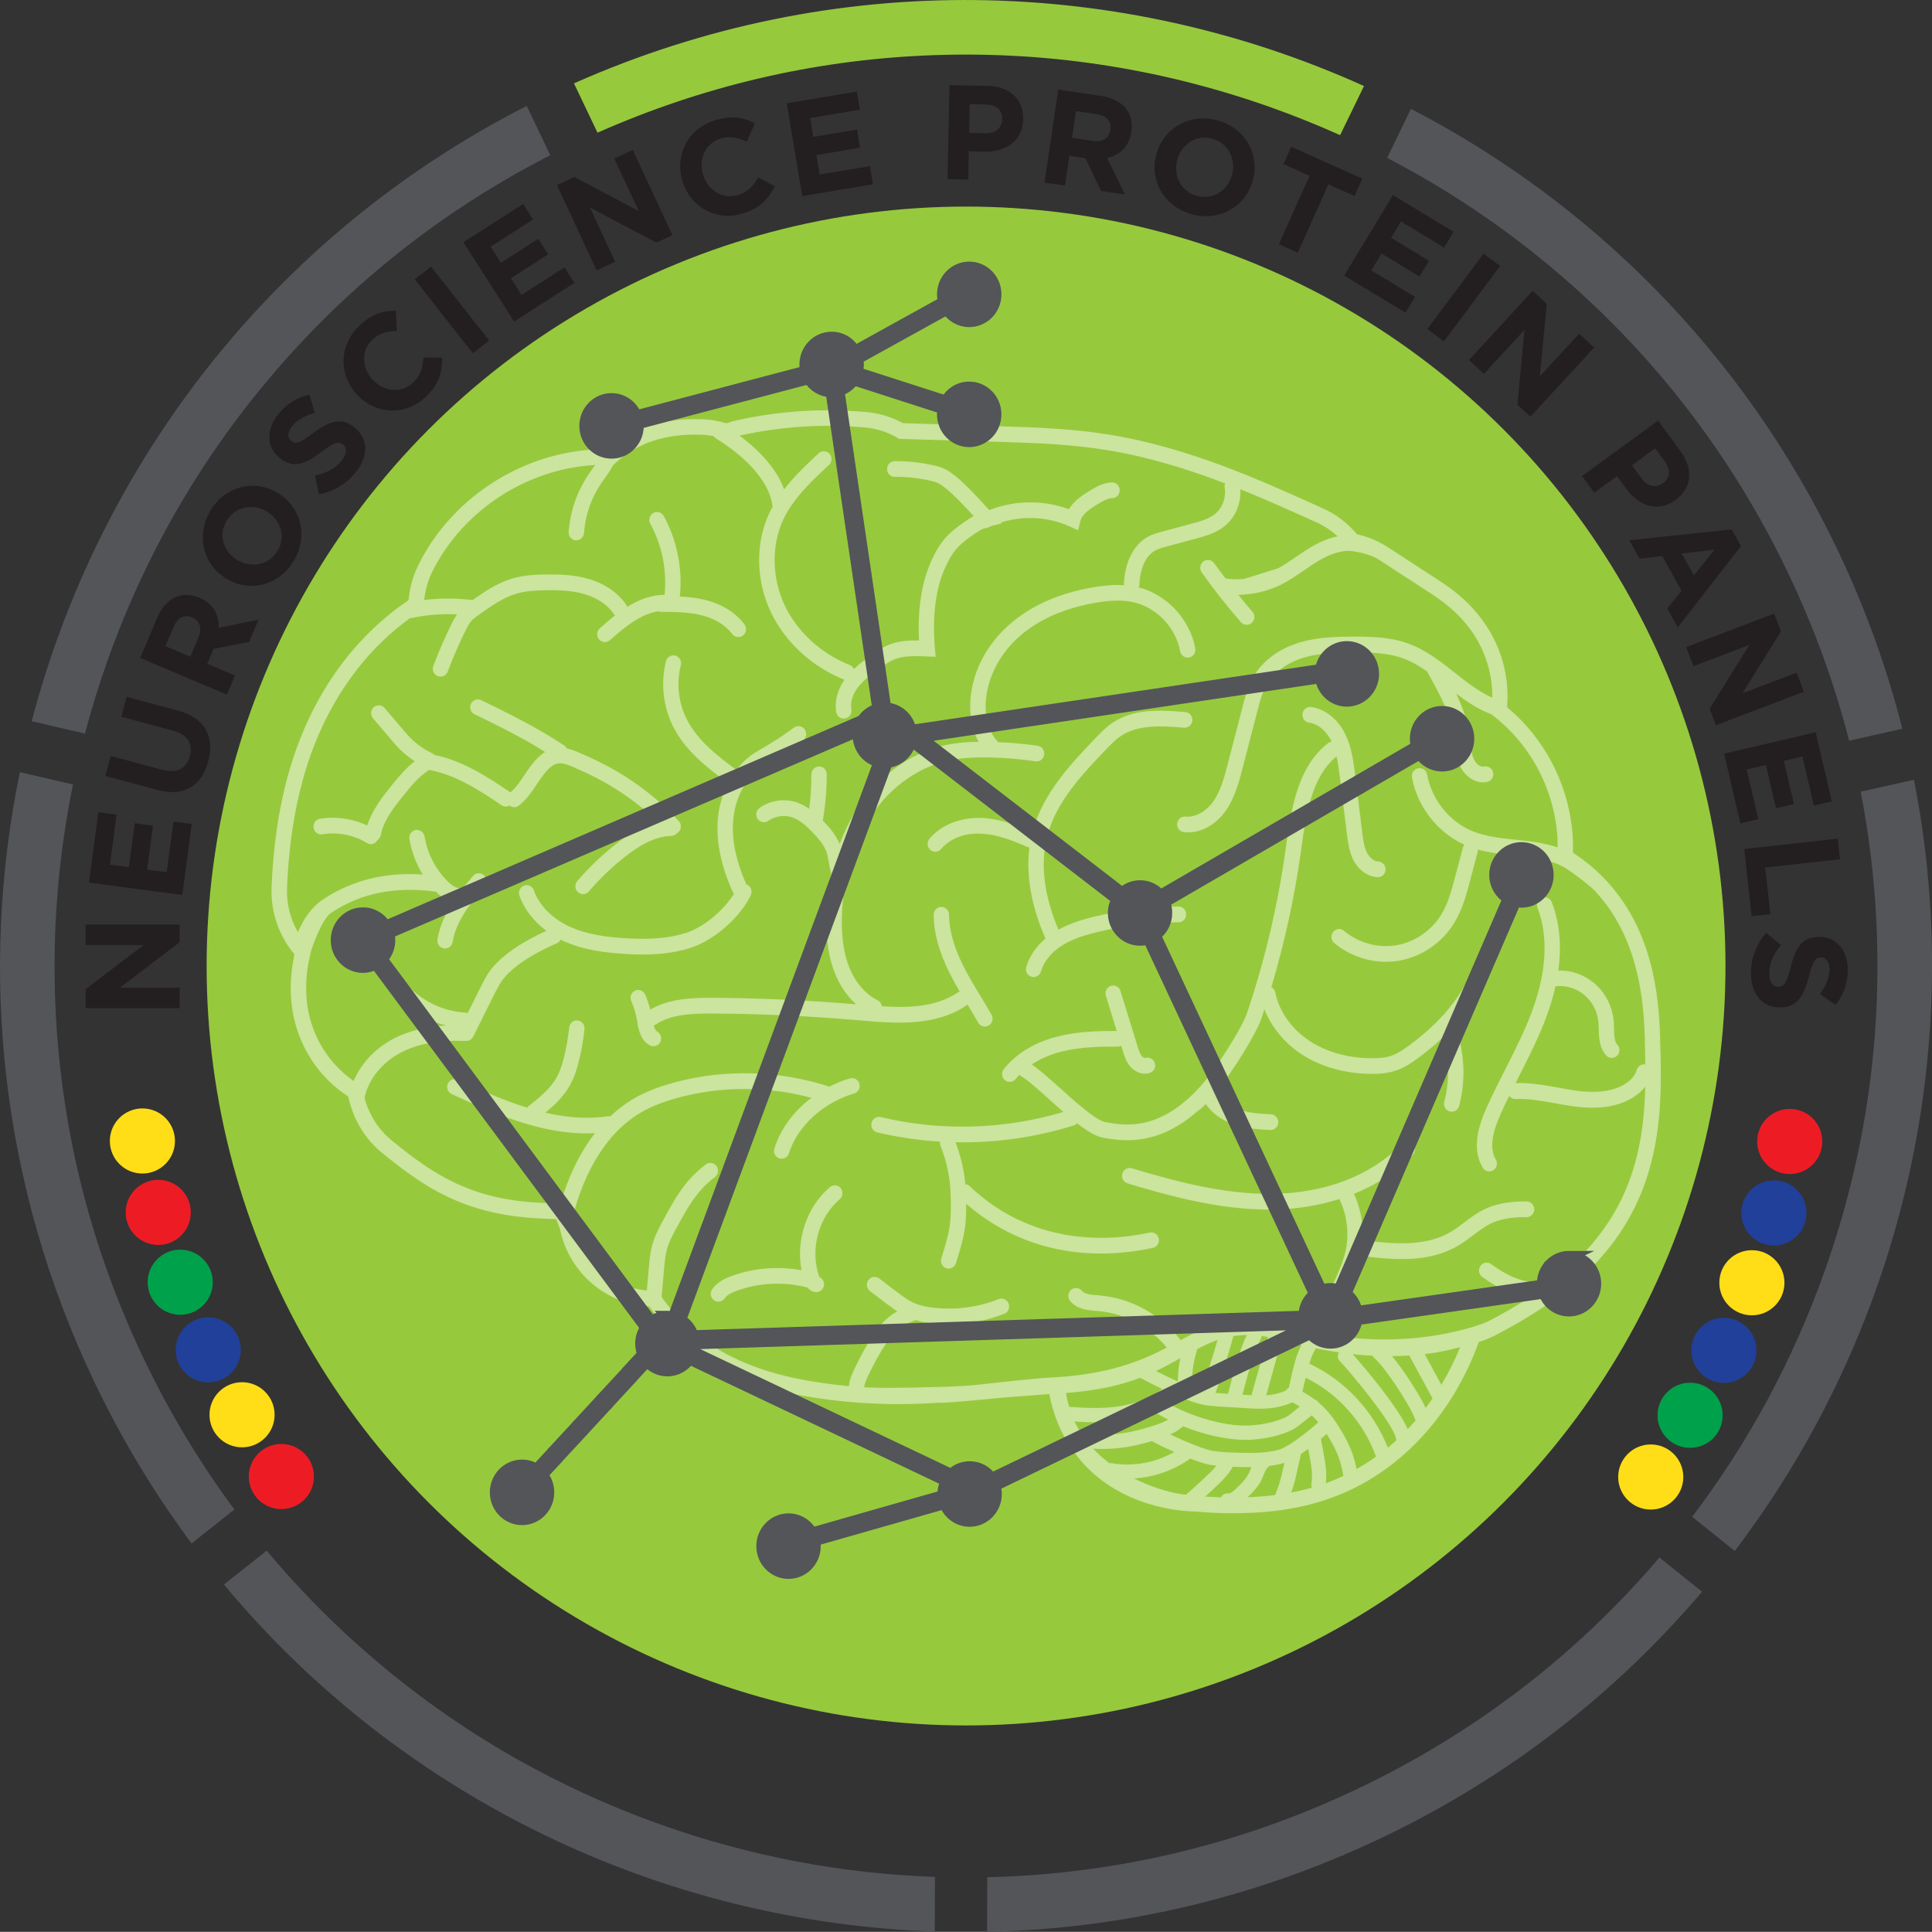 <svg xmlns="http://www.w3.org/2000/svg" id="GNPP" data-name="Layer 1" viewBox="0 0 517.45 517.41">
  <rect x="0" y="0" width="517.45" height="517.41" fill="#333333" stroke="none"/>
  <defs>
    <style>
      .gnpp-1 {
        opacity: .5;
      }
      .gnpp-2 {
        stroke: #535559;
        stroke-miterlimit: 10;
        stroke-width: 3.03px;
      }
      .gnpp-2, .gnpp-3 {
        fill: #535559;
      }
      .gnpp-3, .gnpp-4, .gnpp-5, .gnpp-6, .gnpp-7, .gnpp-8, .gnpp-9, .gnpp-10 {
        stroke-width: 0px;
      }
      .gnpp-4 {
        fill: #231f20;
      }
      .gnpp-5 {
        fill: #21409a;
      }
      .gnpp-6 {
        fill: #97c93d;
      }
      .gnpp-7 {
        fill: #fff;
      }
      .gnpp-8 {
        fill: #ed1c24;
      }
      .gnpp-9 {
        fill: #ffde17;
      }
      .gnpp-10 {
        fill: #00a14b;
      }
    </style>
  </defs>
  <g>
    <path class="gnpp-3" d="m441.27,420.81c-21.67,24.43-47.74,44.01-77.48,58.2-29.74,14.19-61.37,22.12-93.99,23.59-1.8.08-3.59.14-5.38.18l-.05,14.63c35.56-.75,71.54-8.89,105.72-25.2,34.02-16.22,62.86-38.91,85.77-65.89l-11.41-9.17c-1.05,1.23-2.1,2.45-3.17,3.66Z"/>
    <path class="gnpp-3" d="m28.67,177.27c10.58-29.88,26.56-57.01,47.5-80.61,20.13-22.7,44.07-41.2,71.21-55.09l-6.3-13.21C72.98,63.09,26.61,124.18,8.49,193.17l14.26,3.31c1.71-6.45,3.68-12.86,5.92-19.21Z"/>
    <path class="gnpp-3" d="m38.45,363.8c-14.19-29.74-22.12-61.37-23.59-93.99-.9-20.13.68-40.11,4.69-59.7l-14.23-3.3C-5.64,260.07.03,317.22,25.25,370.09c7.41,15.53,16.16,29.98,26.06,43.28l11.47-9.08c-9.33-12.59-17.47-26.11-24.33-40.5Z"/>
    <path class="gnpp-3" d="m177.26,488.78c-29.89-10.58-57.01-26.56-80.61-47.5-9.09-8.06-17.5-16.73-25.22-25.97l-11.46,9.07c47.67,57.28,117.53,90.52,190.39,92.94l.05-14.63c-24.89-.85-49.42-5.5-73.16-13.91Z"/>
    <path class="gnpp-3" d="m502.59,247.66c1.42,31.52-3.23,62.66-13.81,92.54-8.47,23.91-20.4,46.05-35.56,66.04l11.4,9.16c44.14-58.12,62.42-133.39,47.99-206.56l-14.27,3.2c2.29,11.71,3.71,23.59,4.25,35.62Z"/>
    <path class="gnpp-3" d="m420.8,76.18c24.43,21.67,44.01,47.74,58.2,77.48,6.91,14.49,12.33,29.43,16.25,44.72l14.26-3.2c-4.12-16.17-9.85-32.18-17.31-47.81-25.21-52.85-66.03-93.21-114.3-118.22l-6.38,13.14c17.73,9.21,34.22,20.54,49.28,33.9Z"/>
    <path class="gnpp-6" d="m247.65,14.87c31.52-1.42,62.66,3.23,92.54,13.81,6.37,2.26,12.61,4.77,18.73,7.52l6.4-13.16c-65.03-29.37-141.72-31.78-211.59-.71l6.3,13.21c27.88-12.35,57.32-19.31,87.63-20.67Z"/>
  </g>
  <g>
    <circle class="gnpp-9" cx="442.12" cy="395.59" r="8.72"/>
    <circle class="gnpp-10" cx="452.66" cy="379.06" r="8.72"/>
    <circle class="gnpp-5" cx="461.71" cy="361.67" r="8.72"/>
    <circle class="gnpp-9" cx="469.21" cy="343.56" r="8.72"/>
    <circle class="gnpp-5" cx="475.11" cy="324.86" r="8.72"/>
    <circle class="gnpp-8" cx="479.35" cy="305.72" r="8.72"/>
  </g>
  <circle class="gnpp-6" cx="258.74" cy="258.73" r="203.4"/>
  <g class="gnpp-1">
    <path class="gnpp-7" d="m444.71,281.37c-.2-10.71-.59-30.64-14.57-45.59-2.61-2.79-5.51-5.22-8.86-7.4.07-2.12,0-4.28-.24-6.43-1.35-12.62-7.6-24.33-17.18-32.35-.22-.16-.24-.26-.19-.58.59-7.96-1.61-15.91-6.34-22.52-4.35-6.13-9.57-9.51-12.7-11.54l-12.91-8.39c-2.54-1.65-5.33-2.82-8.27-3.49-2.52-2.97-5.55-5.29-9.08-6.89-17.01-7.71-36.31-16.45-57.67-19.84-9.84-1.56-19.14-1.87-28.2-2.16l-26.34-.85c-.1,0-.21,0-.31-.01-3.06-1.66-6.36-2.66-9.81-2.97-11.59-1.06-23.21-.32-34.52,2.17-.95.2-1.91.48-2.95.84-2.08-.62-4.19-.99-6.31-1.08h-.35c-10.23-.37-18.66,2.33-25.09,7.96-.1.02-.19.06-.29.07-20.88-.22-41.05,12.09-50.41,30.87-1.5,3-2.41,6.21-2.69,9.55-3.6,2.44-6.93,5.15-9.95,8.08-7.02,6.79-12.78,15.01-17.11,24.42-5.73,12.44-8.89,26.9-9.63,44.18-.3,6.45,1.72,12.63,5.66,17.63.69.61.35.7.35,1.19-1.01,4.87-1.16,9.5-.47,14.05,1.49,9.7,6.92,18.16,14.98,23.37.05.23.13.47.18.72.01.19.05.36.13.53,1.42,5.55,4.53,10.48,8.97,14.04,5.38,4.31,12.08,9.71,21.13,13.22,8.62,3.37,17.01,4.07,23.37,4.29.64.02,1.3.02,1.94.05,0,.06,0,0,.93,2.43,1.22,6.07,4.48,11.51,9.32,15.38,4.07,3.24,8.89,5.13,14.01,5.5.75.05.49-.08,1.35,1.02,4.18,5.64,9.58,10.55,15.76,14.24,10.08,5.99,20.78,8.18,27.94,9.29,10.84,1.66,22.12,2.14,33.48,1.29.12.24,7.38-.44,14.63-1.12,4.88-.46,9.77-.77,14.64-1.16.75,4.01,2.59,10.56,7.59,16.81,11.15,13.95,28.54,14.58,31.38,14.63,3.57.33,6.64.46,9.94.47,6.53,0,16.41-.42,26.61-4.11,17.87-6.45,32.22-21.64,39.51-41.76,1.56-.47,2.98-1.05,4.34-1.74,13-6.79,29.04-16.87,37.67-34.81,7.17-14.91,6.88-30.28,6.66-41.51Zm-67.24,81.69s.03.1.06.14l6.14,11.35c-.59.86-1.2,1.71-1.83,2.53-1.54-3.33-5.73-9.93-9.01-13.86,1.63-.01,3.18-.07,4.63-.17Zm-9.83.06c.11.24.27.46.49.65,2.77,2.36,8.8,11.62,10.36,15.14l.21.49c.14.34.29.68.45,1.02-.69.8-1.4,1.58-2.13,2.34-2.65-6.05-11.89-16.91-14.73-20.08,1.85.2,3.64.35,5.35.44Zm-8.69,1.54c1.74,1.73,14.4,16.67,14.98,20.79.01.1.06.18.09.27-.76.69-1.54,1.37-2.32,2.01-3.84-9.83-11.6-18.13-21.03-22.5.44-1.46.99-2.86,1.76-4.11,2.15.45,4.21.8,6.21,1.09-.51.79-.43,1.82.31,2.44Zm4.38,28.8c-.31-1.59-.74-3.15-1.31-4.67-.64-1.68-1.48-3.41-2.5-5.13-2.19-3.7-3.96-6.03-6.37-8.03-.25-.4-.62-.68-1.04-.81-.96-.71-2.04-1.39-3.28-2.1l.85-3.67s.01-.04.02-.06c8.59,4.19,15.58,12,18.84,21.14,0,0,0,0,0,0-1.68,1.21-3.42,2.32-5.21,3.32Zm-12.61-3.58c.46,2.51.93,5.1.51,7.5-.06.37-.01.73.12,1.06-1.87.53-3.71.96-5.51,1.3.36-1.02.69-2.05.96-3.09.2-.78.38-1.57.55-2.35l1.08-4.86c.66-.44,1.31-.9,1.96-1.38l.33,1.83Zm-27.91,10.94c1.29-1.16,2.57-2.35,3.8-3.56,1.31-1.28,2.63-2.69,3.55-4.41.49.02.97.03,1.46.05,1,.03,1.99.05,2.98.05.19,0,.38,0,.57-.01-.11.25-.21.5-.31.73-.14.35-.28.69-.44,1.03-.73,1.47-2.03,2.73-3.3,3.94-.41.39-1.5,1.43-2.11,1.35-.84-.13-1.63.32-1.98,1.04-1.38-.04-2.77-.11-4.22-.21Zm15.04-4.44c.21-.42.38-.85.56-1.29.2-.5.39-.97.62-1.36.21-.35.47-.67.77-.95.05-.05.09-.1.13-.15,1.21-.15,2.42-.36,3.61-.69.15-.04.31-.1.46-.15l-.37,1.67c-.17.75-.33,1.49-.52,2.23-.41,1.6-.95,3.19-1.6,4.71,0,0,0,.01,0,.02-2.62.33-5.09.5-7.34.58,1.33-1.28,2.76-2.74,3.69-4.63Zm4.68-8.1c-3.36.92-6.88.91-10.81.81-2.41-.06-4.75-.15-7-.52-2.11-.35-7.34-2.5-11.28-4.37,1.14-.53,2.24-1.19,3.24-2.04.06-.05.1-.11.15-.16,5.59,2.24,11.77,3.64,16.72,3.64.18,0,.36,0,.54,0,3.91-.08,9.38-1.08,12.79-3.13.66-.4,1.52-1.1,2.52-1.91.61-.49,1.29-1.04,1.91-1.51.62.57,1.2,1.17,1.76,1.85-3.21,2.91-8.21,6.7-10.55,7.34Zm-53-4.42c-.64-.99-1.21-2.04-1.73-3.14,1.81.11,3.66.21,5.57.21,3.07,0,6.23-.23,9.34-.95,2.09-.48,4.13-1.2,6.08-2.11,1.25.83,2.62,1.62,4.08,2.35-1.39.82-3.02,1.36-4.71,1.87-1.42.43-3.1.92-4.85,1.3-4.51.97-9.11,1.14-13.67.48-.04,0-.07,0-.11,0Zm25.72-10.03c2.88,1.23,5.69,2.24,7.65,2.52,2.26.32,4.52.43,6.7.54.99.05,1.95.12,2.89.18,1.66.12,3.29.23,4.92.23,2.87,0,5.74-.37,8.73-1.71.72.39,1.37.77,1.98,1.14-.37.3-.75.6-1.12.9-.81.66-1.65,1.34-2.07,1.6-2.79,1.67-7.61,2.51-10.91,2.58-6.21.17-15.12-2.45-21.4-6.07.83-.54,1.64-1.1,2.41-1.71.08-.06.15-.14.22-.21Zm30.72-5.63l-.81,3.5c-.31.16-.57.41-.75.73-1.76.77-3.48,1.15-5.26,1.27l3.86-13.92c.09-.33.08-.67,0-.98.55.14,1.1.27,1.68.43,1.31.37,2.59.7,3.86,1.01-1.32,2.57-1.99,5.4-2.58,7.94Zm-6.64-9.43l-4.14,14.92c-.78-.04-1.58-.09-2.42-.15,1.84-7.25,3.65-12.77,4.91-14.92.15-.25.22-.52.25-.79.56.07,1.15.17,1.74.27-.15.19-.27.42-.34.67Zm-10.42,14.53c-1.12-.06-2.23-.14-3.35-.24,1.57-4.4,3.75-11.32,4.78-15.21,1.13-.17,2.32-.27,3.59-.28-1.87,3.77-3.85,11.03-5.02,15.73Zm-7.18-.86c-.74-.22-1.57-.5-2.46-.84-.15-3.45.34-7,1.41-10.28,1.81-.95,3.58-1.78,5.42-2.42-1.19,4.14-3.06,9.96-4.37,13.54Zm-6.27-2.43c-1.97-.88-4-1.87-5.83-2.81,2.36-1.12,4.47-2.29,6.48-3.41-.42,2.05-.63,4.12-.65,6.22Zm-10.08-.99c1.47.8,3.6,1.9,5.94,3.02-2.86,1.98-6.1,3.43-9.47,4.21-5.12,1.19-10.61.88-15.52.55-.34-1.19-.62-2.42-.81-3.72,8.68-.63,14.9-2.18,19.86-4.06Zm-12.6,18.97c.8.05,1.6.09,2.39.09,3,0,6-.32,8.95-.96,1.57-.34,3.05-.75,4.37-1.15,1.41.77,3.63,1.85,6.02,2.91-5.01,2.86-11.02,4-16.66,3.02-.24-.04-.48-.03-.7.01-1.54-1.16-3.01-2.47-4.37-3.92Zm10.95,7.99c5.37-.34,10.67-2.19,15.06-5.32,2.1.81,4.03,1.45,5.32,1.67.57.09,1.14.17,1.71.23-.55.68-1.19,1.33-1.86,1.98-2.04,1.99-4.18,3.93-6.35,5.78-.12-.01-.23-.03-.35-.04l-1.17-.15c-2.8-.44-7.48-1.71-12.37-4.16Zm51.45,1.24s-.05.02-.07.02c.32-2.8-.17-5.57-.62-8.04l-.7-3.83c.56-.47,1.07-.91,1.52-1.31.31.49.62.99.95,1.55.91,1.54,1.65,3.06,2.21,4.54.63,1.66,1.06,3.38,1.33,5.14-1.51.71-3.04,1.37-4.61,1.93Zm30.86-26.32l-4.45-8.22c4.1-.5,7.3-1.25,9.49-1.88-1.45,3.56-3.15,6.93-5.05,10.1Zm47.17-90.98c-.83-.98-.88-2.64-.92-4.43-.02-.74-.03-1.48-.11-2.19-.38-3.99-2.38-7.71-5.45-10.17-2.65-2.16-5.99-3.28-9.35-3.19.79-5.83.59-12.21-1.76-18.3-.42-1.07-1.62-1.61-2.66-1.17-1.07.43-1.58,1.65-1.16,2.72,3.66,9.48,1.31,20.01-1.3,27.18-1.97,5.45-4.66,10.75-7.27,15.9-1.72,3.37-3.5,6.87-5.09,10.42-1.94,4.38-4.17,10.78-1.03,16.03.37.64,1.02,1,1.7,1.03.39.01.79-.1,1.14-.32.97-.6,1.26-1.89.67-2.88-1.6-2.71-1.2-6.55,1.27-12.11.73-1.64,1.51-3.27,2.31-4.91.4.5,1,.84,1.66.82,3.47-.15,6.91.47,10.55,1.12,1.31.26,2.62.49,3.93.68,1.5.24,3.24.45,5.11.51,3.46.12,7.34-.27,10.85-2.11,1.8-.93,3.26-2.14,4.34-3.53-.2,9.17-1.38,19.79-6.27,29.98-4.54,9.4-11.28,16.54-18.56,22.14-.1,0-.23-.03-.35-.01-5.5,1.07-10.15-.25-16.08-4.56-.92-.69-2.21-.46-2.88.49-.65.95-.45,2.26.5,2.94,4.47,3.25,8.46,5.05,12.57,5.55-3.77,2.44-7.53,4.54-11.05,6.38-1.38.71-21.3,8.53-47.29,2.63,1.79-1.03,3.5-2.41,5-4.1,3.19-3.55,5.17-7.95,6.36-10.94.52-1.31,1.19-3.08,1.65-4.91.02-.1.05-.21.07-.31,3.16.43,6.26.79,9.3.89,6.13.21,11.95-.57,17.12-3.68,1.37-.82,2.63-1.76,3.84-2.69,1.5-1.15,2.94-2.21,4.47-3,2.56-1.28,5.77-1.88,9.79-1.83,1.13.02,2.07-.92,2.09-2.08,0-1.16-.88-2.09-1.99-2.13-.02,0-.04,0-.06,0-4.68-.06-8.49.67-11.63,2.27-1.89.95-3.51,2.19-5.1,3.38-1.18.91-2.3,1.75-3.48,2.45-6.6,3.96-14.97,3.44-23.73,2.25.26-4.24-.52-8.53-2.29-12.38,6.08-2.44,11.41-5.94,15.69-10.36.79-.84.79-2.16-.02-2.97-.8-.83-2.12-.81-2.91,0-8.07,8.35-20.26,13.09-34.34,13.32-13.19.24-26.49-3.41-37.91-6.84-1.08-.31-2.24.32-2.56,1.45-.33,1.11.32,2.26,1.4,2.6,10.61,3.19,22.8,6.54,35.23,6.97,1.3.05,2.61.05,3.91.03,6.27-.1,12.17-1.09,17.59-2.82,2.14,4.43,2.73,9.66,1.54,14.44-.4,1.61-.99,3.19-1.49,4.37-1.08,2.68-2.82,6.62-5.58,9.68-2.55,2.86-5.67,4.6-8.8,4.92-.19.01-.35.09-.52.15-13.39-3.31-19.82-.02-27.65,4.24-5.23-6.79-13.26-11.26-21.69-11.96l-.53-.06c-1.71-.12-3.47-.27-4.25-1.2-.73-.87-2.03-1-2.9-.25-.87.75-.98,2.09-.24,2.98,1.86,2.25,4.74,2.48,7.06,2.67l.51.04c7.05.6,13.79,4.23,18.32,9.78-6.75,3.51-15.55,7.23-31.03,8.02l-2.29.13s-8.6.82-12.78,1.3c-3.93.45-7.96.9-11.96.99,0,0-16.54.6-23.02.19.2-1.17.76-2.42,1.38-3.68,1.19-2.42,2.65-5.26,4.45-7.95.78-1.19,1.45-2.06,2.11-2.77,1.5-1.59,3.37-2.75,5.41-3.39.17-.04.27-.14.4-.22,1.39.43,2.9.73,4.67.92.97.1,1.91.17,2.88.21,5.52.19,11.09-.77,16.25-2.8,1.07-.43,1.58-1.63,1.18-2.72-.42-1.09-1.61-1.64-2.68-1.21-5.43,2.15-11.41,2.95-17.2,2.33-2.46-.25-4.34-.74-5.9-1.49-1.36-.68-2.62-1.63-3.97-2.64l-4.94-3.75c-.92-.68-2.21-.48-2.88.45-.69.92-.49,2.26.44,2.94l4.92,3.75c.76.55,1.55,1.15,2.35,1.68-1.43.81-2.74,1.82-3.87,3.02-1.09,1.14-1.95,2.4-2.58,3.34-1.91,2.9-3.45,5.88-4.69,8.41-.82,1.66-1.6,3.38-1.82,5.26-2.83-.27-5.65-.62-8.43-1.05-6.83-1.06-17-3.12-26.47-8.75-6.06-3.62-11.3-8.48-15.23-14.07l.67-7.68c.16-1.72.32-3.48.75-5.09.58-2.09,1.68-4.11,2.74-6.05,1.73-3.18,3.53-6.49,5.83-9.23,1.27-1.54,2.71-2.9,4.28-4.08.91-.68,1.12-2,.43-2.93-.67-.95-1.96-1.14-2.87-.46-1.82,1.39-3.5,2.97-4.98,4.73-2.55,3.07-4.46,6.56-6.28,9.93-1.12,2.07-2.39,4.4-3.1,6.97-.54,1.96-.71,3.93-.88,5.91l-.56,6.24c-4.17-.38-8.11-1.95-11.45-4.61-4.82-3.85-7.76-9.58-8.21-15.81,2.21-8.33,7.21-20.87,18.05-27.23,2.73-1.61,5.88-2.87,9.92-3.97,11.6-3.16,24.17-3.12,35.83.02-.29.2-.59.4-.87.62-4.4,3.55-7.56,8.03-9.1,12.95-.37,1.1.23,2.28,1.31,2.64.18.07.39.1.57.1.88.03,1.73-.53,2.03-1.45,1.29-4.12,3.99-7.91,7.76-10.95,2.84-2.28,6.19-4.04,9.67-5.08,1.1-.32,1.74-1.48,1.43-2.6-.31-1.11-1.47-1.76-2.55-1.44-1.89.54-3.73,1.3-5.49,2.21-13.35-4.38-28.11-4.79-41.64-1.09-4.32,1.18-7.9,2.61-10.92,4.38-2.16,1.29-4.22,2.86-6.13,4.67-.21-.03-.39-.08-.6-.04-5.61.84-11.2.35-16.78-.96,2.5-2.06,5.01-4.42,6.68-7.52,1.16-2.13,1.84-4.42,2.27-6.18.73-2.84,1.24-5.77,1.53-8.71.12-1.15-.71-2.17-1.84-2.3-1.17-.1-2.13.73-2.25,1.88-.28,2.71-.76,5.43-1.42,8.08-.38,1.5-.94,3.46-1.86,5.18-1.78,3.22-4.97,5.77-7.81,7.98-.08.06-.13.16-.21.25-6.12-1.9-12.27-4.6-18.5-7.47-1.01-.48-2.25-.01-2.71,1.06-.47,1.06-.01,2.29,1.02,2.77,11.55,5.35,22.93,10.11,34.59,10.51,1.26.04,2.53.05,3.79-.02-3.94,5.06-7.08,11.44-9.22,18.8-7.08-.12-15.69-.44-24.96-4.07-8.44-3.3-14.88-8.46-20.04-12.62-3.67-2.93-6.28-6.98-7.49-11.57.99-4.91,4.71-9.54,9.84-12.19,4.53-2.33,10.04-3.32,16.89-3.06h.02c.1,0,.19-.03.29-.05.06,0,.1.05.16.05.78.03,1.54-.41,1.91-1.16l5.3-10.66c.57-1.14,1.17-2.32,1.83-3.45,2.16-3.67,7.59-7.55,15.28-10.9.46-.19.78-.56,1-.98.26.11.51.27.77.38,5.34,2.46,11.27,3.11,15.83,3.41.97.08,1.97.13,3.04.17,4.61.16,10.06-.07,15.29-1.79,6.23-2.02,13.25-8.19,16-14.06.49-1.06.06-2.31-.98-2.81-.06-.02-.14-.03-.2-.05-2.68-6.01-3.9-11.63-3.57-16.68.08-1.11.22-2.22.44-3.29.98-4.62,3.34-8.62,6.65-11.08.93-.7,1.98-1.3,3.07-1.94l.65-.38c2.71-1.59,5.37-3.35,7.92-5.24.91-.66,1.14-1.98.47-2.93-.67-.93-1.96-1.16-2.89-.48-2.43,1.79-4.96,3.47-7.54,5l-.65.36c-1.14.68-2.33,1.35-3.47,2.2-1.39,1.05-2.65,2.33-3.75,3.77-5.01-3.69-10.47-7.9-13.35-13.67-2.18-4.37-2.75-9.61-1.54-14.37.28-1.13-.38-2.29-1.46-2.58-1.1-.29-2.24.39-2.52,1.51-1.45,5.74-.77,12.06,1.85,17.35,3.34,6.73,9.35,11.28,14.78,15.28-1.56,3.06-2.55,6.55-2.77,10.22-.38,5.8.98,12.14,3.99,18.86.1.19.21.37.37.54-2.68,4.43-8.06,8.94-12.75,10.47-5.77,1.88-12.01,1.75-16.82,1.44-4.48-.3-9.69-.91-14.42-3.07-4.67-2.14-8.18-5.7-9.61-9.73-.4-1.11-1.57-1.66-2.64-1.27-1.06.41-1.62,1.61-1.22,2.7,1.28,3.62,3.83,6.87,7.21,9.41-5.82,2.66-12.88,6.75-16,12.06-.72,1.26-1.38,2.56-1.96,3.72l-3.13,6.29c-.2-.09-.41-.16-.63-.17-8.1-.39-15.99-5.65-19.59-13.06-.5-1.05-1.74-1.47-2.77-.96-1.01.53-1.42,1.78-.92,2.83,3.57,7.33,10.35,12.7,18.08,14.63-5.26.32-9.85,1.43-13.8,3.44-5.05,2.6-8.9,6.7-10.89,11.44-6.61-4.59-11.09-11.72-12.36-19.91-.67-4.51-.44-9.11.76-14.08l.26-1.09s2.68-8.23,5.32-9.97c7.99-5.3,17.19-7.13,28.1-5.64.1.11.2.22.3.33,1.52,1.48,2.89,2.27,4.12,2.63-1.89,2.92-3.46,6.18-4.06,9.8-.18,1.13.56,2.23,1.69,2.42.1,0,.18.03.27.03,1.03.04,1.94-.71,2.1-1.76.95-5.74,5.01-10.63,8.59-14.93.73-.88.63-2.21-.25-2.98-.86-.75-2.16-.64-2.89.26-.84.98-1.69,2.03-2.56,3.13-.25-.03-.51-.02-.76.04-.83.24-2.07-.37-3.39-1.68-3.27-3.23-5.5-7.52-6.25-12.09-.21-1.14-1.28-1.92-2.39-1.73-1.12.19-1.86,1.28-1.67,2.43.57,3.37,1.8,6.61,3.56,9.49-10.16-.67-18.94,1.53-26.76,6.71-2.76,1.82-5.18,5.11-6.66,8.74-2.08-3.63-3.12-7.79-2.91-12.1.72-16.72,3.76-30.64,9.25-42.58,4.11-8.93,9.56-16.73,16.2-23.17,2.3-2.24,4.82-4.32,7.48-6.27.14,0,.29-.01.43-.03,4-.85,8.07-1.17,12.15-.97-.5.72-.94,1.48-1.31,2.25-1.86,3.75-3.55,7.63-5.02,11.56-.43,1.08.11,2.3,1.17,2.72.22.09.45.12.68.13.86.03,1.66-.49,2-1.34,1.42-3.78,3.05-7.54,4.84-11.14.42-.85.82-1.59,1.29-2.19.64-.78,1.55-1.42,2.5-2.1,3.08-2.17,6.24-4.39,9.74-5.43,2.35-.7,4.83-.89,7.82-.93,3.42-.05,7.02.03,10.43,1.04,3.45,1,6.27,2.91,7.9,5.37.08.13.2.22.32.33-1.44,1.11-2.8,2.28-4.11,3.46-.85.75-.93,2.09-.2,2.96.4.46.94.71,1.48.73.51.02,1.01-.15,1.44-.52,3.84-3.45,8.25-6.98,12.91-7.74.18.07.39.14.59.15.02,0,.04,0,.06,0,3.6.02,7.35.05,10.81.88,3.64.88,6.61,2.69,8.36,5.05.39.54.98.81,1.58.83.45.02.93-.12,1.31-.42.91-.71,1.08-2.03.41-2.96-3-4.04-7.47-5.82-10.7-6.61-2.21-.54-4.4-.76-6.61-.86.76-7.45-.74-15.04-4.31-21.57-.56-1.01-1.83-1.37-2.82-.81-.99.58-1.34,1.85-.78,2.88,3.15,5.75,4.47,12.47,3.82,19.04-3.59,0-6.93,1.32-10,3.23-.06-.15-.07-.3-.17-.41-2.16-3.28-5.78-5.8-10.17-7.07-3.92-1.17-8.08-1.25-11.62-1.2-2.89.05-5.94.21-8.9,1.1-3.97,1.17-7.45,3.57-10.56,5.76-4.33-.55-8.66-.55-12.96-.03.27-2.66,1-5.23,2.19-7.63,8.21-16.46,25.37-27.53,43.58-28.52-.24.37-.5.72-.76,1.09-.37.51-.74,1.05-1.1,1.58-3.01,4.53-4.82,9.79-5.23,15.25-.08,1.16.77,2.17,1.9,2.26.04,0,.06,0,.08,0,1.11.04,2.05-.81,2.13-1.95.34-4.73,1.92-9.28,4.52-13.19.33-.49.67-.99,1.04-1.48.8-1.13,1.62-2.28,2.28-3.58h.06s.62-.59.62-.59c5.68-5.3,13.39-7.83,22.87-7.5h.35c.99.07,1.97.19,2.96.37.16.24.38.46.64.61,9.06,5.62,14.55,12.26,15.17,18.32-.29.54-.59,1.1-.86,1.65-3.84,8.21-3.64,18.24.53,26.83,3.84,7.9,10.96,14.41,19.56,17.84h.02c-1.9,2.76-2.69,5.87-2.19,8.71.19.98,1.02,1.68,1.96,1.71.14,0,.29-.01.45-.05,1.12-.21,1.86-1.3,1.65-2.45-.35-1.87.32-4.07,1.85-6.02,1.53-1.95,3.66-3.47,5.73-4.98,1.25-.88,2.43-1.73,3.68-2.27,2.7-1.17,6.01-1.01,8.95-.89l2.35.1-.21-2.39c-.72-8.79.25-16.14,2.91-21.84.87-1.89,1.72-3.29,2.62-4.39,1.31-1.58,3.02-2.86,4.65-4.01.93-.64,1.96-1.32,3.05-1.79h.04c.33.01.64-.04.95-.2.36-.18.73-.31,1.11-.47l2.53-.63-.2-.24c6.02-1.9,12.68-1.58,18.47,1.06l2.23,1.03.6-2.44c.48-1.92,2.6-3.34,4.75-4.62,1.18-.72,2.54-1.53,3.76-1.55,1.13-.02,2.05-.98,2.03-2.14,0-1.16-.9-2.12-2.07-2.07-2.33.02-4.26,1.2-5.82,2.14-1.68,1.02-4.25,2.57-5.71,5.02-6.84-2.53-14.55-2.44-21.33.23l-.5-.54c-2.6-2.85-5.84-6.39-8.57-8.57-.84-.66-1.75-1.37-2.8-1.89-1.14-.54-2.3-.84-3.41-1.07-2.72-.58-5.49-.93-8.27-1.02-.58-.02-1.17-.02-1.77-.02-1.13.02-2.05.96-2.05,2.12,0,1.18.86,2.09,2.07,2.09,3.07-.02,6.15.3,9.18.95.96.2,1.76.42,2.47.76.69.34,1.35.85,2.03,1.4,2.27,1.81,5.07,4.81,7.44,7.4-.92.49-1.75,1.06-2.53,1.6-1.88,1.3-3.84,2.79-5.47,4.76-1.16,1.41-2.16,3.08-3.18,5.3-2.73,5.86-3.88,13.13-3.46,21.65-2.74-.05-5.67.1-8.45,1.31-1.65.72-3.07,1.73-4.42,2.71-1.54,1.1-3.1,2.25-4.55,3.61-.21-.45-.57-.82-1.06-1.01-7.67-3.07-14.01-8.83-17.38-15.79-3.55-7.35-3.75-16.22-.51-23.16,2.73-5.8,7.79-10.53,12.27-14.69.85-.79.89-2.12.14-2.96-.77-.87-2.07-.94-2.92-.14-3.08,2.86-6.42,5.99-9.24,9.64-1.83-4.99-5.91-9.89-11.95-14.38.1-.02.23-.06.33-.07,10.94-2.4,22.13-3.11,33.3-2.11,3.06.27,5.98,1.2,8.66,2.77l.47.27.74.03,26.9.81c8.87.29,18.03.58,27.62,2.12,11.23,1.78,21.92,5.1,32.05,8.99-.14.35-.21.71-.14,1.11.47,2.59-.55,5.41-2.56,7.05-1.69,1.37-4,2.01-6.25,2.6l-7.86,2.13c-1.18.32-2.54.67-3.82,1.36-3.88,2.1-6.31,6.88-6.48,12.81,0,.06.02.13.03.19-3.19-.19-6.19.21-8.41.59-9.28,1.61-16.92,5.08-22.66,10.27-6.92,6.22-10.68,14.96-10.07,23.32.15,2.22.69,5.12,2.17,7.76-3.75.06-6.83.39-9.7,1.09-9.28,2.23-17.78,8.69-23.36,17.68-1.63,2.66-2.99,5.56-4.12,8.6-1.03-2.39-2.66-4.35-4.35-6.09-.06-.04-.12-.11-.18-.17.69-4.08,1.06-8.24,1.05-12.39,0-1.16-.94-2.16-2.05-2.09-1.13,0-2.07.94-2.07,2.12.02,3.08-.18,6.16-.59,9.2-1.07-.73-2.2-1.38-3.48-1.78-3.3-1.04-6.95-.45-9.8,1.53-.55.4-.88,1.02-.9,1.67-.01.44.12.87.37,1.26.65.97,1.94,1.2,2.87.54,1.79-1.24,4.17-1.62,6.25-.98,2.14.69,3.96,2.35,5.61,4.07,1.53,1.59,3.06,3.35,3.76,5.37.28.85.45,1.81.61,2.82.15.93.35,1.87.63,2.82-.81,3.87-1.25,7.9-1.31,12.06-.07,5.79.62,10.38,2.2,14.42,1.33,3.46,3.33,6.37,5.77,8.56-12.74-1.07-25.64-1.67-38.41-1.74-5.75-.03-11.73.24-16.73,3.17-.37-1.38-.77-2.72-1.35-4.03-.46-1.05-1.66-1.53-2.7-1.06-1.05.47-1.52,1.72-1.04,2.79.71,1.65,1.23,3.37,1.54,5.15l.05.32c.36,2.12.86,5.04,3.39,6.39.28.16.59.23.9.24.76.03,1.5-.37,1.89-1.11.53-1.03.14-2.29-.85-2.85-.43-.23-.69-.85-.89-1.61.17-.06.33-.11.5-.24,4.19-2.76,9.62-2.97,15.26-2.94,13.02.05,26.18.68,39.15,1.8,9.57.84,20.42,1.78,28.88-4.01.08-.06.15-.16.21-.22.02,0,.04.02.04.04.96,1.59,1.93,3.2,2.85,4.82.37.67,1.04,1.03,1.72,1.05.37.01.76-.06,1.1-.28.99-.58,1.32-1.87.76-2.88-.93-1.65-1.93-3.29-2.91-4.92-1.62-2.65-3.28-5.4-4.67-8.19-2.53-5.06-3.76-9.54-3.81-13.69,0-1.16-.92-2.07-2.07-2.09-1.15.02-2.05.96-2.05,2.14.05,4.8,1.44,9.91,4.26,15.56.85,1.69,1.78,3.35,2.74,4.98-.15.06-.31.09-.46.19-5.76,3.93-13,4.22-20.42,3.75-.08-.66-.47-1.28-1.1-1.6-3.3-1.61-6.1-4.91-7.71-9.05-1.35-3.52-1.95-7.59-1.9-12.81.06-3.68.43-7.23,1.07-10.62.3-.43.42-.95.34-1.48,1.18-5.22,3.07-10.04,5.67-14.27,4.99-8.08,12.58-13.84,20.82-15.83,3.2-.77,6.75-1.07,11.53-.99,4.16.08,8.31.44,12.43,1.04,1.15.19,2.16-.62,2.33-1.77.16-1.15-.61-2.21-1.73-2.4-3.51-.5-7.08-.81-10.62-.96-.08-.11-.12-.21-.22-.32-1.73-1.79-2.81-4.58-3.06-7.86-.49-6.97,2.83-14.58,8.7-19.87,5.16-4.66,12.11-7.79,20.62-9.27,4.35-.75,7.57-.79,10.45-.1,6.07,1.43,11.13,6.81,12.28,13.06.21,1.14,1.28,1.9,2.4,1.68,1.12-.21,1.86-1.33,1.65-2.47-1.43-7.74-7.64-14.4-15.14-16.3.09-.21.16-.44.17-.67.06-1.66.51-7.18,4.28-9.22.86-.48,1.92-.75,2.94-1.04l7.86-2.11c2.54-.69,5.41-1.45,7.78-3.39,2.88-2.34,4.45-6.12,4.18-9.86,7.18,2.88,14.04,6.01,20.57,8.95,2.03.93,3.86,2.18,5.5,3.67-2.28.45-4.7,1.42-7.23,2.93-1.41.84-2.78,1.78-4.11,2.7-1.54,1.06-3.06,2.04-4.59,2.92l-9.26,2.88c-1.61.13-3.24.08-4.84-.15-1.03-1.36-2.07-2.7-3.06-4.09-.65-.95-1.94-1.16-2.87-.48-.91.68-1.12,1.98-.47,2.93,3.27,4.62,6.81,9.1,10.52,13.36.38.43.93.68,1.46.7.51.02,1.04-.17,1.44-.54.85-.77.94-2.12.16-2.98-1.27-1.45-2.52-2.99-3.74-4.51,3.9-.08,7.8-.95,11.32-2.68,2.24-1.12,4.27-2.53,6.25-3.87,1.31-.92,2.57-1.78,3.88-2.56,3.7-2.21,6.96-3.04,9.77-2.48.43.1,1.21.16,2.2.45,1.92.59,2.77.78,4.44,1.87l12.91,8.39c2.88,1.87,7.68,4.98,11.6,10.47,3.78,5.31,5.71,11.59,5.63,17.95-3.51-1.55-6.67-4.02-9.98-6.64-3.87-3.06-7.87-6.21-12.68-7.92-4.56-1.63-9.27-1.78-14.1-1.8-4.78,0-9.85.12-14.7,1.53-5.6,1.66-10.03,4.92-12.5,9.19-1.49,2.58-2.24,5.48-2.91,8.05l-4,15.42c-.9,3.46-1.82,7.01-3.77,9.85-1.95,2.82-4.91,4.42-7.47,4.16-1.15-.12-2.14.68-2.29,1.86-.12,1.15.69,2.19,1.82,2.32.25.03.51.04.76.05,3.89.14,7.88-2.08,10.54-5.95,2.38-3.46,3.45-7.57,4.39-11.2l4-15.42c.62-2.42,1.28-4.9,2.46-6.99,1.94-3.34,5.53-5.94,10.11-7.29,4.33-1.26,9.05-1.37,13.54-1.36,4.47.03,8.81.14,12.76,1.56,2.36.84,4.52,2.12,6.66,3.6.04.13.05.25.11.36,3.09,5.56,6.28,11.3,7.12,17.58.07.51.11.99.18,1.5.19,1.84.39,3.74,1.19,5.6,1.03,2.37,3.35,4.52,6.07,4.61.43.02.89-.03,1.34-.12,1.1-.24,1.82-1.37,1.57-2.49-.23-1.15-1.32-1.86-2.44-1.62-1.06.24-2.26-.9-2.77-2.1-.56-1.24-.71-2.74-.87-4.31-.06-.55-.11-1.1-.19-1.65-.54-4.06-1.94-7.9-3.63-11.5,2.91,2.23,5.98,4.29,9.46,5.57l.78.62c9.36,7.36,15.44,18.44,16.73,30.4.17,1.56.23,3.1.22,4.62-3.59-1.22-7.38-1.63-11.12-2.03-4.17-.44-8.11-.85-11.67-2.3-6.18-2.51-10.95-8.47-12.17-15.16-.19-1.14-1.26-1.9-2.4-1.68-1.12.19-1.86,1.3-1.65,2.45,1.41,7.84,6.9,14.81,14.05,18.01-.19.22-.35.49-.42.81l-2.03,7.62c-.94,3.53-1.89,7.18-3.72,10.21-2.64,4.35-7.13,7.44-12.06,8.28s-10.18-.61-14.03-3.86c-.88-.75-2.16-.62-2.89.28s-.61,2.23.27,2.98c3.69,3.1,8.39,4.86,13.14,5.03,1.4.05,2.8-.05,4.17-.28,6.09-1.03,11.66-4.86,14.89-10.22,2.16-3.57,3.2-7.51,4.21-11.31l2.01-7.64c.07-.21.05-.4.04-.61,3.23.89,6.57,1.26,9.82,1.6,5.44.57,10.57,1.1,14.66,4.03.34.24,5.15,3.61,6.89,5.46,12.87,13.8,13.23,32.66,13.43,42.77v.02c.02,1.18.04,2.4.06,3.67-1-.16-2.01.44-2.29,1.46-.47,1.65-1.9,3.18-3.91,4.22-4.34,2.25-9.78,1.77-13.49,1.19-1.27-.21-2.54-.45-3.81-.68-3.65-.65-7.41-1.33-11.25-1.19.33-.64.64-1.3.97-1.92,2.67-5.26,5.42-10.68,7.49-16.38.82-2.27,1.62-4.85,2.23-7.63,2.69-.29,5.48.51,7.59,2.22,2.17,1.74,3.62,4.46,3.9,7.27.06.63.06,1.27.08,1.92.07,2.34.14,4.97,1.97,7.08.38.46.93.68,1.46.7.51.02,1.04-.15,1.44-.52.85-.77.93-2.09.18-2.96Z"/>
    <path class="gnpp-7" d="m397.39,257.46c-1.08-.42-2.25.13-2.66,1.23-2.86,7.8-8.7,14.99-17.36,21.34-1.63,1.19-3,2.11-4.48,2.65-1.54.56-3.39.81-5.92.74-6.05-.08-11.67-1.67-16.06-4.52-4.88-3.16-8.31-7.95-9.37-13.15-.12-.62-.52-1.09-1.03-1.36,3.53-11.84,6.18-23.98,7.9-36.2l.08-.65c1.27-9.14,2.73-19.49,9.48-24.94.39,1.78.64,3.62.87,5.44l1.92,15.46c.28,2.14.57,4.57,1.69,6.8,1.41,2.77,3.91,4.54,6.52,4.65,1.13.04,2.09-.85,2.13-2.01.06-1.16-.84-2.14-1.97-2.2-1.28-.04-2.43-1.22-3.01-2.38-.79-1.56-1.04-3.51-1.26-5.39l-1.92-15.46c-.42-3.41-.91-7.28-2.57-10.75-2-4.16-5.46-6.91-9.23-7.4-1.11-.14-2.17.68-2.29,1.84-.14,1.15.65,2.21,1.78,2.36,2.83.35,4.97,2.85,6.03,5.05-.31.05-.6.17-.88.37-8.37,6.43-9.97,17.87-11.38,27.97l-.08.63c-2.08,14.88-5.56,29.65-10.36,43.84-.82,2.46-4.08,8.05-7.52,13.11-.02.02-.04.04-.06.08-1.43,2.16-3.14,4.46-5.12,6.62-.02.04-.06.08-.09.1-4.45,4.86-10.23,9.1-17.22,9.76-2.31.21-4.8.04-7.85-.53-2.62-.51-8.28-5.59-12.4-9.32-2.88-2.56-5.4-4.84-7.36-6.15,2.7-1.8,5.62-2.84,7.94-3.43,4.97-1.26,10.22-1.35,15.17-1.35.31-.01.6-.08.85-.2l.45,1.45c.37,1.21.84,2.72,1.87,3.96,1.05,1.28,2.47,2,3.89,2.05.47.02.97-.05,1.43-.2,1.1-.34,1.7-1.52,1.36-2.63-.33-1.11-1.49-1.74-2.57-1.39-.17.06-.61-.13-.95-.52-.49-.61-.79-1.59-1.09-2.54l-4.59-14.86c-.33-1.11-1.49-1.72-2.57-1.37-1.08.34-1.7,1.52-1.34,2.63l2.9,9.43c-5.11,0-10.51.12-15.77,1.47-4.3,1.07-10.27,3.48-14.47,8.74-.71.9-.59,2.23.29,2.96.36.31.81.45,1.24.46.62.02,1.24-.23,1.67-.76.3-.41.64-.76.99-1.12.14.13.24.26.4.35,1.66.92,4.52,3.48,7.54,6.2,1.26,1.14,2.56,2.3,3.82,3.4-15.9,4.71-32.77,5.22-48.92,1.37-1.1-.27-2.2.43-2.46,1.58-.26,1.13.42,2.25,1.54,2.52,5.54,1.33,11.16,2.11,16.81,2.48-.05.36-.04.71.11,1.08,1.69,4.21,2.62,8.64,2.73,13.19.22,7.67-.15,9.45-2.5,16.99-.35,1.1.25,2.28,1.33,2.64.18.07.37.1.55.1.91.03,1.75-.55,2.05-1.47,2.19-7.02,2.79-9.59,2.73-15.89,9.51,8.29,21.19,12.85,33.97,13.29,5.19.18,10.54-.31,16-1.47,1.12-.23,1.84-1.35,1.61-2.49-.25-1.15-1.34-1.88-2.44-1.62-18.53,3.95-35.67-.46-48.21-12.44-.34-.33-.75-.47-1.16-.52-.35-3.84-1.23-7.6-2.61-11.23,10.71.22,21.45-1.3,31.76-4.54.31-.12.59-.3.8-.52,2.57,1.98,4.93,3.46,6.86,3.82,2.05.39,3.91.62,5.66.68,1.15.04,2.27.02,3.32-.1,6.41-.6,11.85-3.67,16.32-7.6.67-.44,1.46-1.13,2.31-1.98l.06.09c2.26,3.28,5.69,4.87,8.16,5.63,2.98.9,5.98,1.09,9.04,1.24h.02c1.13.04,2.07-.85,2.13-2.01.04-1.16-.84-2.13-1.97-2.2-2.8-.14-5.53-.32-8.04-1.08-1.86-.57-4.39-1.71-5.97-4l-.2-.28c-.12-.19-.28-.41-.43-.63,5.05-6.31,10.85-15.99,12.09-19.67.27-.81.53-1.62.8-2.44,1.9,4.78,5.41,9.07,10.04,12.08,4.88,3.16,10.92,4.95,17.51,5.18.23,0,.45.02.68,0,2.06.05,4.78-.02,7.39-1.01,2.15-.77,3.94-2.03,5.48-3.16,2.41-1.77,4.61-3.63,6.63-5.52,1.75,5.52,1.94,11.57.44,17.16-.31,1.13.36,2.29,1.44,2.6.16.05.33.07.49.08.93.03,1.79-.59,2.05-1.55,1.84-6.91,1.49-14.39-.99-21.07-.08-.19-.17-.32-.27-.45,4.11-4.55,7.15-9.42,9.03-14.55.41-1.08-.15-2.3-1.21-2.7Z"/>
    <path class="gnpp-7" d="m275.71,226.95c-1.17,9.14,1.48,17.95,4.16,24.09.04.11.1.19.18.28-2.52,2.17-4.34,4.8-5.18,7.65-.33,1.13.29,2.31,1.37,2.64.18.05.35.08.53.08.91.03,1.77-.57,2.03-1.51.81-2.71,2.85-5.21,5.8-7.04,2.92-1.81,6.4-2.81,9.41-3.53,7.08-1.69,14.36-2.58,21.64-2.6,1.13,0,2.05-.94,2.05-2.1,0-1.18-.94-2.14-2.05-2.11-7.6.03-15.2.95-22.59,2.71-2.99.72-6.4,1.74-9.57,3.48-2.77-6.48-5.46-16.01-2.95-25.29,2.44-9.05,9.36-16.33,15.47-22.75,1.39-1.45,2.69-2.83,4.21-3.83,4.49-3.02,10.56-2.77,16.89-2.21,1.13.1,2.15-.77,2.25-1.92.08-1.16-.75-2.17-1.88-2.28-7.11-.63-13.94-.86-19.52,2.88-1.88,1.28-3.41,2.89-4.89,4.44-6.13,6.44-13.75,14.45-16.48,24.55-.04.08-.05.19-.07.27-4.18-1.85-8.72-3.57-13.58-3.78-5.62-.2-10.88,1.83-13.99,5.56-.75.88-.65,2.21.21,2.98.38.31.83.49,1.28.51.6.02,1.2-.23,1.63-.74,2.3-2.74,6.22-4.33,10.69-4.09,4.28.19,8.47,1.81,12.37,3.55.2.09.39.12.59.13Z"/>
    <path class="gnpp-7" d="m222.27,317.96c-6.21,5.26-9.15,14.19-7.6,22.25-6.14-1.12-12.59-.65-18.49,1.46-1.79.63-4.03,1.63-5.44,3.62-.67.95-.45,2.26.48,2.94.34.24.73.38,1.12.4.66.02,1.33-.29,1.74-.89.73-1.03,2.16-1.65,3.45-2.11,5.98-2.13,12.63-2.38,18.78-.78.77,1,1.67,1.2,2.25,1.22t.04,0c1.13.04,2.07-.88,2.11-2.05,0-.88-.5-1.64-1.25-1.98,0,0,0-.02-.02-.04-2.58-7.17-.29-15.91,5.45-20.79.89-.75,1-2.07.28-2.98-.73-.89-2.03-1.02-2.9-.27Z"/>
    <path class="gnpp-7" d="m156.22,202.07c-1.36-.62-2.86-1.3-4.46-1.63-.15-.32-.37-.62-.69-.82-2.06-1.33-4.14-2.63-6.22-3.82-5.46-3.16-11.11-5.92-15.98-8.28-1.01-.5-2.26-.06-2.75,1-.47,1.06-.04,2.32,1,2.79,4.81,2.34,10.38,5.06,15.7,8.15,1.07.61,2.12,1.3,3.19,1.96-.13.06-.25.12-.36.2-2.21,1.54-3.73,3.79-5.21,5.99-1.19,1.77-2.34,3.44-3.76,4.63-.02-.02-.04-.06-.06-.07-6.53-4.46-13.03-8.52-20.29-9.97-.18-.2-.36-.35-.58-.46-2.17-1.02-4.12-2.4-5.84-4.12-.8-.79-1.53-1.65-2.32-2.61l-4.58-5.38c-.73-.87-2.05-.96-2.9-.21-.85.77-.96,2.09-.2,2.98l4.6,5.4c.79.93,1.61,1.91,2.52,2.83,1.24,1.22,2.6,2.32,4.05,3.26-2.45,1.89-4.43,4.29-6.19,6.48-2.34,2.93-5.2,6.47-6.52,10.72-3.92-1.84-8.43-2.5-12.67-1.81-1.12.19-1.9,1.28-1.71,2.43.17,1.14,1.21,1.92,2.35,1.75,4.04-.68,8.4.17,11.93,2.31.3.2.63.3.98.31.72.03,1.43-.35,1.83-1.03.02-.02.02-.04.02-.06.42-.3.75-.75.87-1.3.77-4.02,3.61-7.54,6.1-10.65,1.93-2.4,3.91-4.85,6.4-6.5.13-.08.23-.22.34-.35,6.82,1.18,13.14,5.13,19.53,9.48.32.22.69.34,1.06.35.37.01.74-.1,1.06-.28.72.57,1.73.63,2.49.04,2.05-1.59,3.48-3.73,4.87-5.81,1.32-1.95,2.56-3.79,4.14-4.89,1.81-1.26,3.68-.5,6.59.82l1.1.5c7.74,3.41,14.63,8.03,20.56,13.75-4.57,1.06-8.53,3.77-11.28,5.95-3.74,2.92-7.21,6.26-10.32,9.88-.75.88-.67,2.21.19,2.98.36.33.83.51,1.28.53.6.02,1.2-.23,1.61-.72,2.94-3.41,6.21-6.57,9.75-9.33,2.98-2.34,7.52-5.47,12.36-5.55.64-.02,1.16-.32,1.53-.77.13-.08.27-.14.4-.26.81-.79.85-2.14.06-2.97-6.84-7.38-15.1-13.2-24.5-17.34l-1.06-.48Z"/>
  </g>
  <polygon class="gnpp-2" points="162.1 373.68 163.54 375.15 168.39 369.89 166.96 368.43 162.1 373.68"/>
  <polygon class="gnpp-2" points="155.5 380.83 156.94 382.3 161.79 377.05 160.35 375.58 155.5 380.83"/>
  <g>
    <circle class="gnpp-9" cx="38.14" cy="305.59" r="8.72"/>
    <circle class="gnpp-8" cx="42.38" cy="324.72" r="8.72"/>
    <circle class="gnpp-10" cx="48.27" cy="343.42" r="8.72"/>
    <circle class="gnpp-5" cx="55.78" cy="361.53" r="8.72"/>
    <circle class="gnpp-9" cx="64.83" cy="378.92" r="8.72"/>
    <circle class="gnpp-8" cx="75.36" cy="395.46" r="8.72"/>
  </g>
  <path class="gnpp-2" d="m143.7,393.62c-1.12-.75-2.45-1.18-3.88-1.18-3.92,0-7.11,3.25-7.11,7.26s3.18,7.26,7.11,7.26,7.11-3.25,7.11-7.26c0-1.8-.64-3.44-1.7-4.71l3.36-3.64-1.44-1.47-3.45,3.74Z"/>
  <polygon class="gnpp-2" points="148.9 387.98 150.33 389.45 155.19 384.2 153.75 382.73 148.9 387.98"/>
  <path class="gnpp-2" d="m420.25,336.54c-3.92,0-7.11,3.25-7.11,7.26,0,.15.01.29.02.44l-49.77,7.08c-.3-2-1.39-3.72-2.94-4.84l45.44-105.08c.51.12,1.05.19,1.6.19,3.92,0,7.11-3.25,7.11-7.26s-3.18-7.26-7.11-7.26-7.11,3.25-7.11,7.26c0,2.71,1.46,5.07,3.61,6.32l-45.36,104.89c-.71-.24-1.47-.38-2.26-.38-.88,0-1.71.17-2.49.47l-44.49-95.15c1.84-1.31,3.05-3.49,3.05-5.96,0-1.04-.22-2.02-.6-2.91l68.46-39.76c1.27,1.97,3.45,3.27,5.93,3.27,3.92,0,7.11-3.25,7.11-7.26s-3.18-7.26-7.11-7.26-7.11,3.25-7.11,7.26c0,.73.11,1.44.31,2.11l-68.66,39.89c-1.3-1.58-3.25-2.59-5.43-2.59-1.85,0-3.53.73-4.8,1.92l-54.23-41.77,107.39-15.95c.47,3.55,3.44,6.28,7.03,6.28,3.92,0,7.11-3.25,7.11-7.26s-3.18-7.26-7.11-7.26c-3.55,0-6.49,2.67-7.01,6.14l-109.68,16.3-.11-.08c-.6-3.29-3.38-5.8-6.74-5.91l-12.54-85.07c1.64-.47,3.05-1.52,3.98-2.93l24.01,7.74c-.11.5-.17,1.03-.17,1.56,0,4.01,3.18,7.26,7.11,7.26s7.11-3.25,7.11-7.26-3.18-7.26-7.11-7.26c-2.68,0-5.01,1.52-6.22,3.76l-23.84-7.68c.21-.69.33-1.42.33-2.18,0-.54-.06-1.07-.17-1.58l23.95-13.25c1.27,1.99,3.46,3.31,5.96,3.31,3.92,0,7.11-3.25,7.11-7.26s-3.18-7.26-7.11-7.26-7.11,3.25-7.11,7.26c0,.72.11,1.41.3,2.07l-23.83,13.18c-1.21-2.22-3.54-3.73-6.21-3.73-3.92,0-7.11,3.25-7.11,7.26,0,.63.09,1.24.23,1.82l-45.46,11.98c-1.04-2.7-3.6-4.61-6.61-4.61-3.93,0-7.11,3.25-7.11,7.26s3.18,7.26,7.11,7.26,7.11-3.25,7.11-7.26c0-.21-.01-.42-.03-.63l45.79-12.07c1.22,2.07,3.42,3.46,5.95,3.51l12.55,85.03c-1.74.46-3.21,1.57-4.17,3.06l-127.68,55.12c-1.24-2.12-3.5-3.55-6.1-3.55-3.93,0-7.11,3.25-7.11,7.26s3.18,7.26,7.11,7.26c1.25,0,2.42-.33,3.44-.91l72.36,97.43c-.86,1.2-1.37,2.67-1.37,4.27,0,1.02.21,1.98.57,2.86l-3.54,3.83,1.44,1.47,3.21-3.47c1.3,1.58,3.25,2.58,5.43,2.58,2.45,0,4.6-1.26,5.88-3.19l68.85,32.7c-.57,1.04-.89,2.24-.89,3.52,0,.16.01.31.02.47l-35.17,10.03c-1.2-2.26-3.55-3.8-6.25-3.8-3.92,0-7.11,3.25-7.11,7.26s3.18,7.26,7.11,7.26,7.11-3.25,7.11-7.26c0-.52-.06-1.02-.16-1.51l34.89-9.95c1,2.78,3.6,4.76,6.66,4.76,3.93,0,7.11-3.25,7.11-7.26,0-.79-.13-1.55-.36-2.27l84.5-40.75c1.3,1.57,3.24,2.57,5.42,2.57,3.6,0,6.56-2.73,7.03-6.28l50.16-7.13c.99,2.79,3.6,4.79,6.67,4.79,3.92,0,7.11-3.25,7.11-7.26s-3.18-7.26-7.11-7.26Zm-241.47,16.04c-1.62,0-3.11.56-4.3,1.49l-72.18-97.19c1.26-1.31,2.05-3.11,2.05-5.1,0-.65-.09-1.28-.25-1.88l125.88-54.21c-.07.4-.11.8-.11,1.22,0,3.49,2.41,6.41,5.62,7.1l-55.12,148.75c-.51-.12-1.05-.19-1.6-.19Zm86.79,43.44c-1.28-1.9-3.42-3.14-5.85-3.14-1.93,0-3.67.79-4.95,2.06l-69.22-32.88c.22-.69.33-1.42.34-2.19l163.73-5.24c.08.25.17.49.27.73l-84.32,40.66Zm83.71-43.59s0,.08,0,.13l-163.69,5.24c-.52-1.83-1.73-3.36-3.33-4.28l55.34-149.37c3.19-.29,5.78-2.73,6.35-5.9l55.28,42.59c-.62,1.08-.99,2.33-.99,3.68,0,4.01,3.18,7.26,7.11,7.26.78,0,1.53-.13,2.24-.37l44.52,95.22c-1.72,1.33-2.83,3.42-2.83,5.79Z"/>
  <g>
    <path class="gnpp-4" d="m22.95,270.03v-5.11s15.51-11.82,15.51-11.82h-15.52s0-5.47,0-5.47h25.2s0,4.7,0,4.7l-16.02,12.21h16.02s0,5.46,0,5.46h-25.2Z"/>
    <path class="gnpp-4" d="m23.83,236.38l2.51-18.84,4.89.65-1.78,13.38,5.07.68,1.57-11.77,4.89.65-1.57,11.77,5.24.7,1.81-13.56,4.89.65-2.53,19.02-24.97-3.33Z"/>
    <path class="gnpp-4" d="m42.12,211.55l-13.91-3.74,1.44-5.35,13.77,3.71c3.96,1.07,6.55-.36,7.43-3.63.88-3.27-.57-5.78-4.43-6.82l-13.94-3.75,1.44-5.35,13.73,3.7c7.37,1.98,9.87,7.09,8.11,13.63s-6.49,9.55-13.65,7.62Z"/>
    <path class="gnpp-4" d="m37.55,176.24l4.48-10.62c1.25-2.95,3.04-4.89,5.21-5.77,1.84-.75,3.96-.67,6.15.25l.07.03c3.75,1.58,5.25,4.6,5.1,8.01l10.69-2.17-2.52,5.97-9.53,1.84-1.69,4.01,7.43,3.14-2.16,5.11-23.22-9.8Zm15.62-5.53c1.05-2.49.32-4.47-1.63-5.3l-.07-.03c-2.19-.92-3.96.13-5.01,2.61l-2.14,5.08,6.67,2.81,2.18-5.17Z"/>
    <path class="gnpp-4" d="m60.66,155.01l-.06-.04c-6.13-3.7-8.24-11.58-4.22-18.23,4.02-6.66,11.87-8.44,18-4.74l.06.04c6.13,3.7,8.24,11.58,4.22,18.23-4.02,6.66-11.87,8.44-18,4.74Zm10.85-17.97l-.06-.04c-3.7-2.23-8.42-1.38-10.73,2.44s-.89,8.3,2.81,10.53l.06.04c3.7,2.23,8.42,1.38,10.73-2.44,2.31-3.82.89-8.3-2.81-10.53Z"/>
    <path class="gnpp-4" d="m85.38,132.35l-1-5.01c2.88-.59,5.3-1.7,7.1-3.94,1.42-1.77,1.58-3.4.43-4.32l-.06-.04c-1.09-.88-2.2-.66-5.68,1.94-4.19,3.14-7.34,4.81-11.24,1.67l-.06-.04c-3.56-2.87-3.61-7.63-.38-11.63,2.3-2.86,5.17-4.57,8.37-5.27l1.44,4.86c-2.61.76-4.71,1.89-6.05,3.54s-1.28,3.13-.32,3.9l.06.04c1.29,1.04,2.39.54,5.99-2.15,4.25-3.14,7.48-4.23,10.9-1.47l.06.04c3.89,3.14,3.68,7.87.27,12.1-2.4,2.97-5.85,5.13-9.85,5.79Z"/>
    <path class="gnpp-4" d="m95.8,105.88l-.05-.05c-4.97-5.16-5.16-13.13.42-18.5,3.42-3.3,6.57-4.13,9.85-4.1l.28,5.38c-2.62.08-4.8.68-6.61,2.42-3.06,2.95-2.81,7.61.18,10.72l.05.05c3,3.11,7.65,3.63,10.76.63,2.07-2,2.54-4.05,2.72-6.72l5.01.12c.06,3.79-.82,7.04-4.32,10.41-5.34,5.15-13.28,4.85-18.3-.36Z"/>
    <path class="gnpp-4" d="m111.08,74.83l4.36-3.43,15.57,19.81-4.36,3.43-15.57-19.81Z"/>
    <path class="gnpp-4" d="m124.1,64.88l16.01-10.25,2.66,4.16-11.37,7.28,2.76,4.31,10.01-6.41,2.66,4.15-10.01,6.41,2.85,4.46,11.52-7.38,2.66,4.15-16.16,10.35-13.59-21.23Z"/>
    <path class="gnpp-4" d="m149.18,49.56l4.64-2.15,17.24,9.1-6.54-14.07,4.96-2.3,10.62,22.85-4.28,1.99-17.81-9.39,6.75,14.53-4.96,2.3-10.61-22.85Z"/>
    <path class="gnpp-4" d="m182.79,48.56l-.02-.07c-2.08-6.85,1.38-14.04,8.79-16.29,4.55-1.38,7.73-.69,10.63.83l-2.19,4.92c-2.37-1.12-4.58-1.58-6.99-.85-4.06,1.23-5.97,5.5-4.71,9.63l.02.07c1.25,4.13,5.16,6.71,9.29,5.45,2.75-.84,4.11-2.45,5.48-4.75l4.41,2.38c-1.67,3.41-3.93,5.9-8.58,7.31-7.1,2.16-14.03-1.72-16.13-8.64Z"/>
    <path class="gnpp-4" d="m210.74,27.66l18.75-3.14.81,4.87-13.32,2.23.84,5.04,11.72-1.96.81,4.87-11.72,1.96.87,5.22,13.5-2.26.81,4.87-18.93,3.17-4.16-24.86Z"/>
    <path class="gnpp-4" d="m254.27,22.8l10.29.2c6.01.11,9.58,3.75,9.48,8.89v.07c-.11,5.83-4.71,8.77-10.35,8.66l-4.21-.08-.14,7.56-5.54-.11.48-25.19Zm9.69,12.89c2.77.05,4.42-1.57,4.46-3.73v-.07c.05-2.48-1.65-3.85-4.42-3.9l-4.28-.08-.15,7.7,4.39.08Z"/>
    <path class="gnpp-4" d="m283.43,24l11.4,1.68c3.17.47,5.5,1.72,6.89,3.6,1.18,1.59,1.64,3.66,1.29,6.01v.07c-.61,4.02-3.15,6.23-6.49,6.94l4.78,9.8-6.41-.95-4.17-8.77-4.31-.64-1.18,7.98-5.48-.81,3.68-24.93Zm9.25,13.74c2.67.4,4.41-.8,4.72-2.91v-.07c.36-2.35-1.1-3.8-3.77-4.2l-5.45-.8-1.06,7.16,5.56.82Z"/>
    <path class="gnpp-4" d="m309.78,41.06l.02-.07c2.04-6.87,9.14-10.88,16.59-8.66s11.15,9.37,9.1,16.23l-.02.07c-2.04,6.87-9.14,10.88-16.59,8.66s-11.15-9.37-9.1-16.23Zm20.12,5.99l.02-.07c1.23-4.14-.78-8.5-5.06-9.77-4.28-1.27-8.25,1.23-9.49,5.37l-.02.07c-1.23,4.14.78,8.5,5.06,9.77,4.28,1.27,8.25-1.22,9.49-5.37Z"/>
    <path class="gnpp-4" d="m350.74,47.1l-6.99-3.14,2.09-4.66,19.04,8.55-2.09,4.66-6.99-3.14-8.23,18.32-5.06-2.27,8.23-18.32Z"/>
    <path class="gnpp-4" d="m373.07,52.24l16.25,9.85-2.56,4.22-11.54-7-2.65,4.37,10.16,6.16-2.55,4.22-10.16-6.16-2.74,4.53,11.7,7.09-2.56,4.22-16.41-9.94,13.06-21.55Z"/>
    <path class="gnpp-4" d="m397.35,67.92l4.44,3.32-15.07,20.19-4.44-3.31,15.07-20.19Z"/>
    <path class="gnpp-4" d="m410.5,77.91l3.76,3.46-1.84,19.41,10.52-11.41,4.02,3.71-17.08,18.53-3.47-3.2,1.89-20.05-10.86,11.78-4.02-3.71,17.08-18.53Z"/>
    <path class="gnpp-4" d="m444.09,112.64l6.07,8.32c3.54,4.86,2.81,9.89-1.35,12.93l-.06.04c-4.71,3.44-9.83,1.56-13.16-3.01l-2.48-3.4-6.11,4.46-3.27-4.48,20.35-14.85Zm-4.41,15.51c1.63,2.24,3.93,2.57,5.67,1.3l.06-.04c2.01-1.46,2.06-3.64.43-5.88l-2.53-3.46-6.22,4.54,2.59,3.55Z"/>
    <path class="gnpp-4" d="m463.8,141.81l2.48,4.46-16.92,21.77-2.82-5.06,3.82-4.76-5.18-9.31-6.06.73-2.75-4.94,27.42-2.9Zm-10.12,12.3l5.51-6.9-8.77,1.05,3.25,5.85Z"/>
    <path class="gnpp-4" d="m475.18,164.34l1.82,4.78-10.31,16.55,14.5-5.51,1.94,5.12-23.56,8.96-1.68-4.41,10.64-17.1-14.97,5.69-1.94-5.12,23.56-8.96Z"/>
    <path class="gnpp-4" d="m486.3,196.14l4.32,18.51-4.8,1.12-3.07-13.15-4.98,1.16,2.7,11.57-4.8,1.12-2.7-11.57-5.15,1.2,3.11,13.32-4.8,1.12-4.36-18.69,24.54-5.73Z"/>
    <path class="gnpp-4" d="m492.21,224.62l.61,5.51-20.04,2.22,1.38,12.49-5.01.55-1.99-18,25.04-2.77Z"/>
    <path class="gnpp-4" d="m473.07,249.85l3.91,3.3c-1.89,2.26-3.09,4.63-3.1,7.51-.01,2.27.88,3.64,2.35,3.65h.07c1.4,0,2.13-.85,3.23-5.06,1.33-5.07,2.75-8.34,7.75-8.31h.07c4.57.03,7.57,3.72,7.54,8.86-.02,3.67-1.19,6.8-3.26,9.34l-4.16-2.9c1.56-2.22,2.51-4.41,2.52-6.54.01-2.12-.95-3.25-2.18-3.25h-.07c-1.66,0-2.2,1.07-3.34,5.42-1.36,5.1-3.21,7.97-7.61,7.95h-.07c-5-.03-7.79-3.86-7.76-9.3.02-3.82,1.38-7.66,4.09-10.67Z"/>
  </g>
</svg>